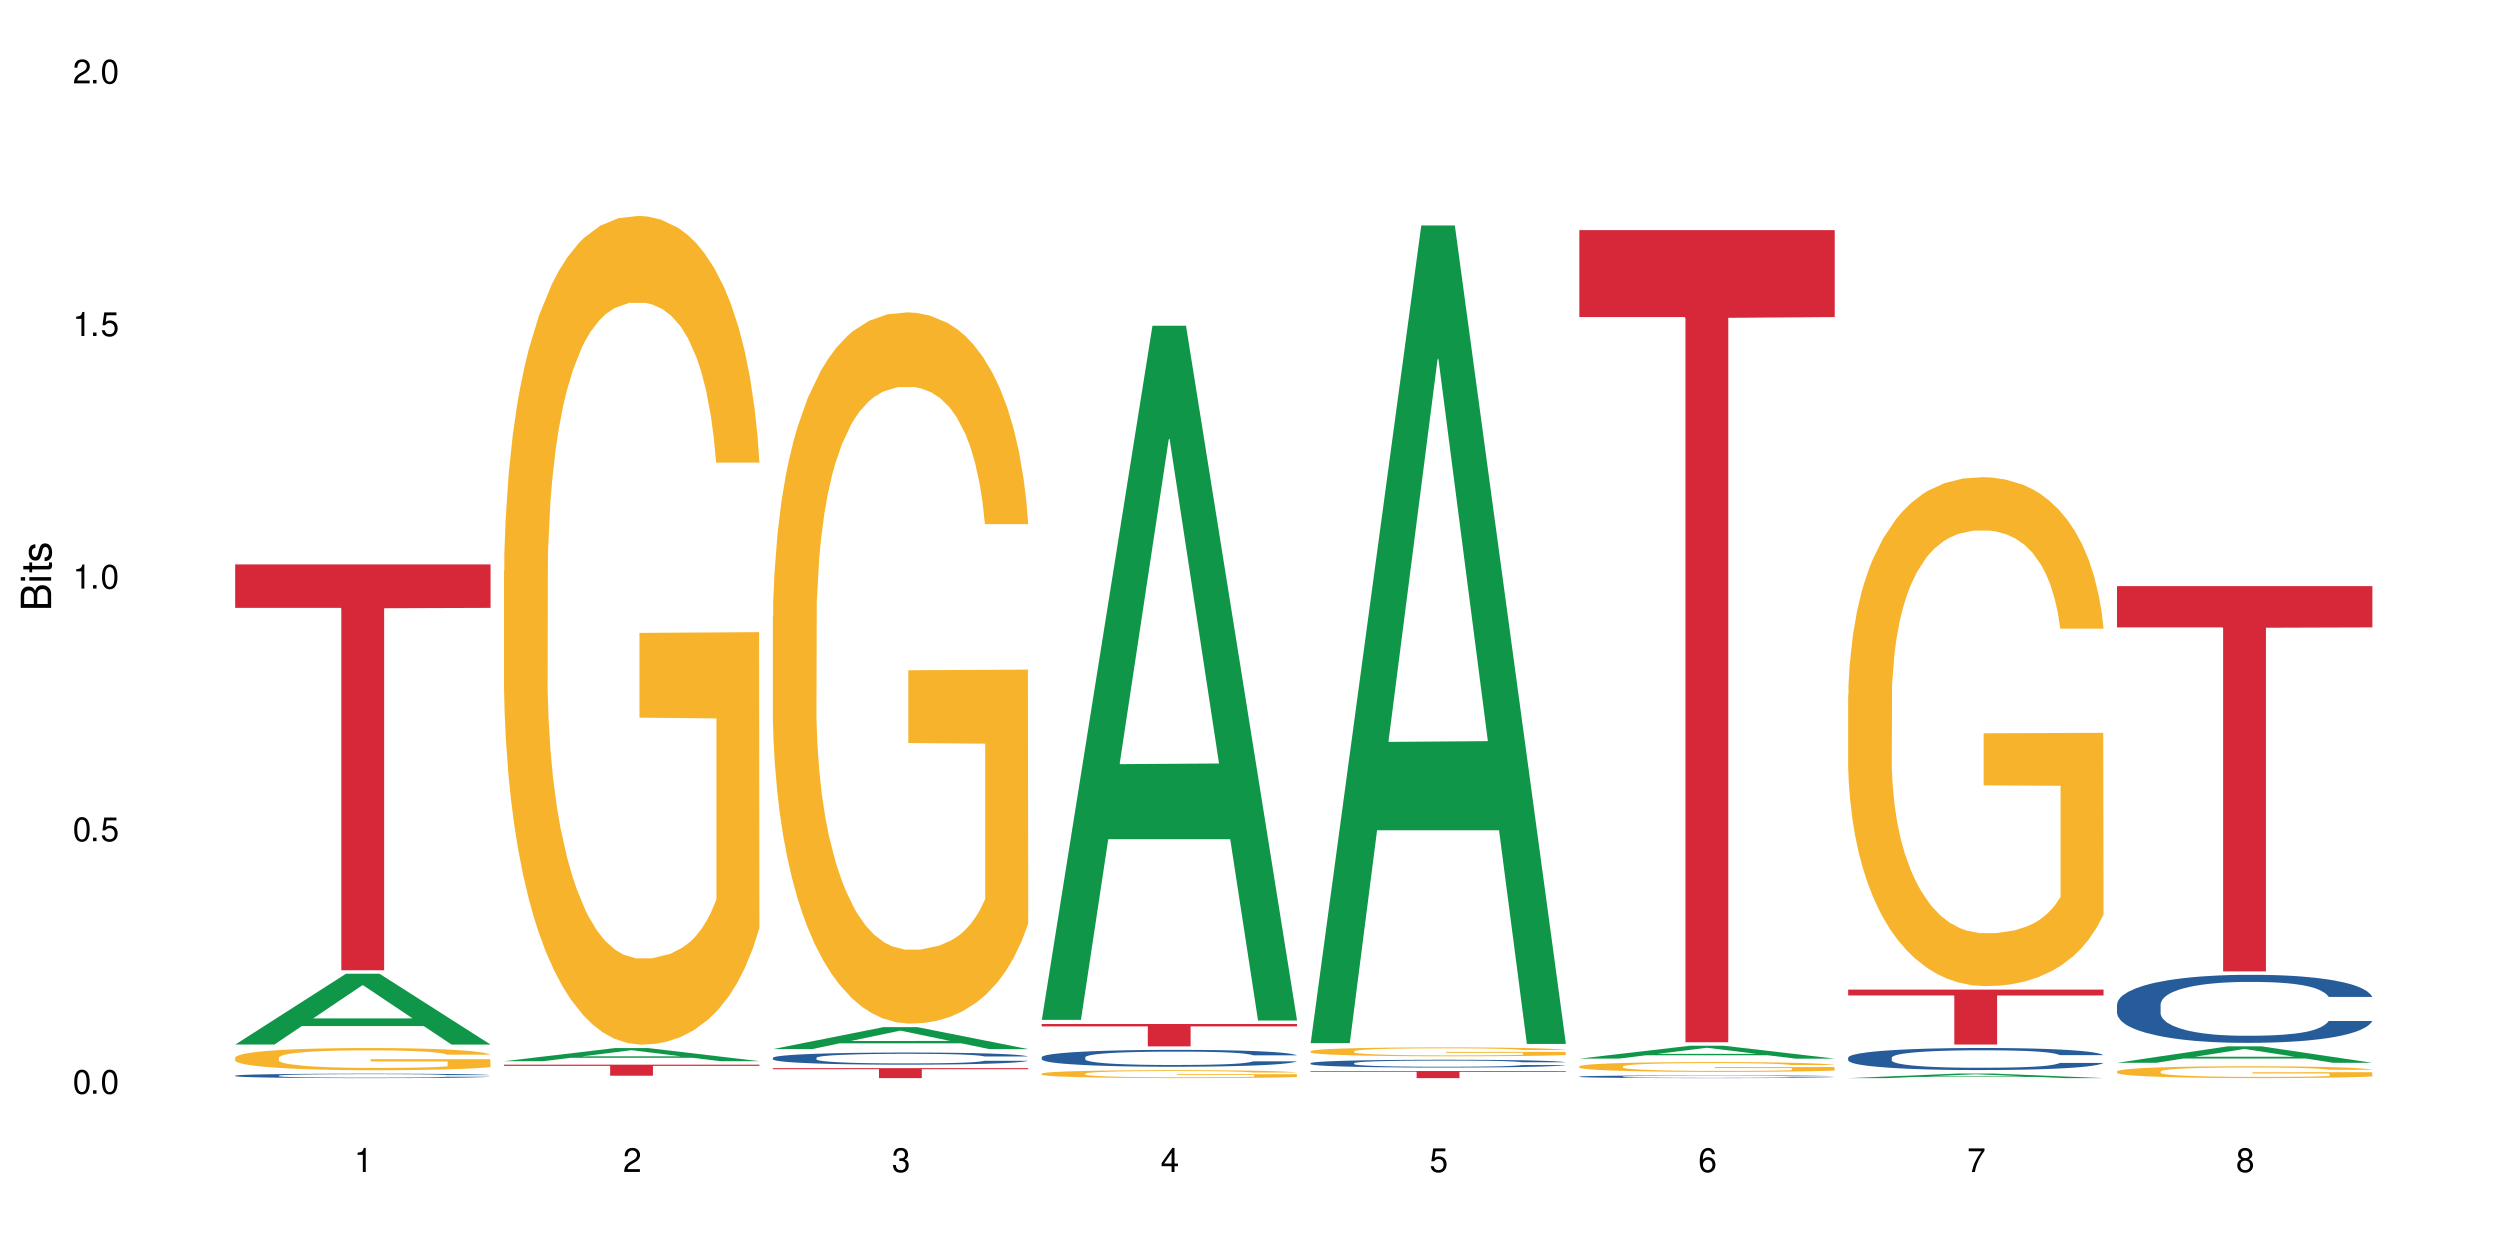 <?xml version="1.0" encoding="UTF-8"?>
<svg xmlns="http://www.w3.org/2000/svg" xmlns:xlink="http://www.w3.org/1999/xlink" width="720" height="360" viewBox="0 0 720 360">
<defs>
<g>
<g id="glyph-0-0">
</g>
<g id="glyph-0-1">
<path d="M 2.641 -6.938 C 2 -6.938 1.422 -6.656 1.078 -6.172 C 0.641 -5.562 0.406 -4.641 0.406 -3.359 C 0.406 -1.016 1.188 0.219 2.641 0.219 C 4.078 0.219 4.859 -1.016 4.859 -3.297 C 4.859 -4.641 4.656 -5.547 4.203 -6.172 C 3.844 -6.656 3.281 -6.938 2.641 -6.938 Z M 2.641 -6.188 C 3.547 -6.188 4 -5.25 4 -3.375 C 4 -1.406 3.562 -0.484 2.625 -0.484 C 1.734 -0.484 1.281 -1.438 1.281 -3.344 C 1.281 -5.25 1.734 -6.188 2.641 -6.188 Z M 2.641 -6.188 "/>
</g>
<g id="glyph-0-2">
<path d="M 1.828 -1 L 0.828 -1 L 0.828 0 L 1.828 0 Z M 1.828 -1 "/>
</g>
<g id="glyph-0-3">
<path d="M 4.562 -6.797 L 1.062 -6.797 L 0.547 -3.094 L 1.328 -3.094 C 1.719 -3.562 2.047 -3.734 2.578 -3.734 C 3.484 -3.734 4.062 -3.109 4.062 -2.094 C 4.062 -1.125 3.484 -0.531 2.578 -0.531 C 1.828 -0.531 1.375 -0.906 1.188 -1.672 L 0.328 -1.672 C 0.453 -1.109 0.547 -0.844 0.75 -0.594 C 1.125 -0.078 1.828 0.219 2.594 0.219 C 3.969 0.219 4.922 -0.781 4.922 -2.219 C 4.922 -3.562 4.031 -4.484 2.719 -4.484 C 2.25 -4.484 1.859 -4.359 1.469 -4.062 L 1.734 -5.969 L 4.562 -5.969 Z M 4.562 -6.797 "/>
</g>
<g id="glyph-0-4">
<path d="M 2.484 -4.938 L 2.484 0 L 3.328 0 L 3.328 -6.938 L 2.766 -6.938 C 2.469 -5.875 2.281 -5.734 0.984 -5.562 L 0.984 -4.938 Z M 2.484 -4.938 "/>
</g>
<g id="glyph-0-5">
<path d="M 4.859 -0.828 L 1.281 -0.828 C 1.359 -1.406 1.672 -1.781 2.5 -2.281 L 3.469 -2.828 C 4.406 -3.344 4.906 -4.062 4.906 -4.906 C 4.906 -5.484 4.672 -6.031 4.266 -6.406 C 3.859 -6.766 3.375 -6.938 2.719 -6.938 C 1.859 -6.938 1.219 -6.625 0.844 -6.031 C 0.609 -5.672 0.5 -5.234 0.484 -4.531 L 1.328 -4.531 C 1.359 -5.016 1.406 -5.281 1.531 -5.516 C 1.75 -5.938 2.188 -6.203 2.703 -6.203 C 3.469 -6.203 4.031 -5.641 4.031 -4.891 C 4.031 -4.344 3.719 -3.859 3.125 -3.516 L 2.234 -3 C 0.812 -2.172 0.406 -1.531 0.328 -0.016 L 4.859 -0.016 Z M 4.859 -0.828 "/>
</g>
<g id="glyph-0-6">
<path d="M 2.125 -3.188 L 2.578 -3.188 C 3.5 -3.188 3.984 -2.766 3.984 -1.922 C 3.984 -1.062 3.469 -0.531 2.594 -0.531 C 1.656 -0.531 1.203 -1 1.156 -2.016 L 0.312 -2.016 C 0.344 -1.453 0.438 -1.094 0.609 -0.781 C 0.953 -0.109 1.625 0.219 2.547 0.219 C 3.953 0.219 4.859 -0.625 4.859 -1.938 C 4.859 -2.828 4.516 -3.297 3.703 -3.594 C 4.344 -3.844 4.656 -4.328 4.656 -5.031 C 4.656 -6.219 3.875 -6.938 2.578 -6.938 C 1.203 -6.938 0.484 -6.172 0.453 -4.703 L 1.297 -4.703 C 1.312 -5.125 1.344 -5.359 1.453 -5.578 C 1.641 -5.969 2.062 -6.203 2.594 -6.203 C 3.344 -6.203 3.797 -5.75 3.797 -5 C 3.797 -4.516 3.609 -4.219 3.25 -4.047 C 3.016 -3.953 2.703 -3.922 2.125 -3.906 Z M 2.125 -3.188 "/>
</g>
<g id="glyph-0-7">
<path d="M 3.141 -1.672 L 3.141 0 L 3.984 0 L 3.984 -1.672 L 4.984 -1.672 L 4.984 -2.438 L 3.984 -2.438 L 3.984 -6.938 L 3.359 -6.938 L 0.266 -2.578 L 0.266 -1.672 Z M 3.141 -2.438 L 1 -2.438 L 3.141 -5.5 Z M 3.141 -2.438 "/>
</g>
<g id="glyph-0-8">
<path d="M 4.781 -5.125 C 4.609 -6.266 3.891 -6.938 2.844 -6.938 C 2.094 -6.938 1.422 -6.578 1.031 -5.953 C 0.594 -5.266 0.406 -4.422 0.406 -3.172 C 0.406 -2 0.578 -1.25 0.984 -0.641 C 1.359 -0.078 1.953 0.219 2.703 0.219 C 3.984 0.219 4.922 -0.75 4.922 -2.094 C 4.922 -3.375 4.062 -4.281 2.844 -4.281 C 2.172 -4.281 1.641 -4.031 1.281 -3.516 C 1.281 -5.234 1.828 -6.188 2.797 -6.188 C 3.391 -6.188 3.797 -5.797 3.938 -5.125 Z M 2.734 -3.531 C 3.547 -3.531 4.062 -2.953 4.062 -2.031 C 4.062 -1.156 3.484 -0.531 2.703 -0.531 C 1.922 -0.531 1.328 -1.188 1.328 -2.078 C 1.328 -2.938 1.906 -3.531 2.734 -3.531 Z M 2.734 -3.531 "/>
</g>
<g id="glyph-0-9">
<path d="M 4.984 -6.797 L 0.438 -6.797 L 0.438 -5.969 L 4.109 -5.969 C 2.5 -3.656 1.828 -2.234 1.328 0 L 2.219 0 C 2.594 -2.172 3.453 -4.047 4.984 -6.094 Z M 4.984 -6.797 "/>
</g>
<g id="glyph-0-10">
<path d="M 3.75 -3.656 C 4.469 -4.094 4.688 -4.438 4.688 -5.078 C 4.688 -6.172 3.844 -6.938 2.641 -6.938 C 1.438 -6.938 0.594 -6.172 0.594 -5.094 C 0.594 -4.438 0.812 -4.094 1.516 -3.656 C 0.734 -3.266 0.359 -2.703 0.359 -1.922 C 0.359 -0.656 1.281 0.219 2.641 0.219 C 3.984 0.219 4.922 -0.656 4.922 -1.922 C 4.922 -2.703 4.531 -3.266 3.75 -3.656 Z M 2.641 -6.188 C 3.359 -6.188 3.812 -5.75 3.812 -5.062 C 3.812 -4.406 3.344 -3.984 2.641 -3.984 C 1.922 -3.984 1.453 -4.406 1.453 -5.078 C 1.453 -5.75 1.922 -6.188 2.641 -6.188 Z M 2.641 -3.266 C 3.484 -3.266 4.062 -2.719 4.062 -1.906 C 4.062 -1.078 3.484 -0.531 2.625 -0.531 C 1.797 -0.531 1.219 -1.094 1.219 -1.906 C 1.219 -2.719 1.781 -3.266 2.641 -3.266 Z M 2.641 -3.266 "/>
</g>
<g id="glyph-1-0">
</g>
<g id="glyph-1-1">
<path d="M 0 -0.953 L 0 -4.891 C 0 -5.719 -0.234 -6.344 -0.734 -6.797 C -1.188 -7.234 -1.812 -7.469 -2.5 -7.469 C -3.547 -7.469 -4.188 -7 -4.625 -5.875 C -4.984 -6.688 -5.625 -7.094 -6.531 -7.094 C -7.172 -7.094 -7.734 -6.859 -8.141 -6.391 C -8.562 -5.922 -8.75 -5.344 -8.75 -4.5 L -8.75 -0.953 Z M -4.984 -2.062 L -7.766 -2.062 L -7.766 -4.219 C -7.766 -4.844 -7.688 -5.203 -7.453 -5.5 C -7.219 -5.812 -6.859 -5.969 -6.375 -5.969 C -5.891 -5.969 -5.531 -5.812 -5.297 -5.5 C -5.062 -5.203 -4.984 -4.844 -4.984 -4.219 Z M -0.984 -2.062 L -4 -2.062 L -4 -4.781 C -4 -5.766 -3.438 -6.359 -2.484 -6.359 C -1.547 -6.359 -0.984 -5.766 -0.984 -4.781 Z M -0.984 -2.062 "/>
</g>
<g id="glyph-1-2">
<path d="M -6.281 -1.797 L -6.281 -0.797 L 0 -0.797 L 0 -1.797 Z M -8.75 -1.797 L -8.75 -0.797 L -7.484 -0.797 L -7.484 -1.797 Z M -8.75 -1.797 "/>
</g>
<g id="glyph-1-3">
<path d="M -6.281 -3.047 L -6.281 -2.016 L -8.016 -2.016 L -8.016 -1.016 L -6.281 -1.016 L -6.281 -0.172 L -5.469 -0.172 L -5.469 -1.016 L -0.719 -1.016 C -0.078 -1.016 0.281 -1.453 0.281 -2.234 C 0.281 -2.5 0.25 -2.719 0.188 -3.047 L -0.641 -3.047 C -0.609 -2.906 -0.594 -2.766 -0.594 -2.562 C -0.594 -2.141 -0.719 -2.016 -1.156 -2.016 L -5.469 -2.016 L -5.469 -3.047 Z M -6.281 -3.047 "/>
</g>
<g id="glyph-1-4">
<path d="M -4.531 -5.25 C -5.766 -5.25 -6.469 -4.422 -6.469 -2.969 C -6.469 -1.516 -5.719 -0.562 -4.547 -0.562 C -3.562 -0.562 -3.094 -1.062 -2.734 -2.562 L -2.516 -3.484 C -2.344 -4.188 -2.094 -4.469 -1.641 -4.469 C -1.047 -4.469 -0.641 -3.875 -0.641 -3 C -0.641 -2.453 -0.797 -2 -1.062 -1.75 C -1.25 -1.594 -1.422 -1.531 -1.875 -1.469 L -1.875 -0.406 C -0.422 -0.453 0.281 -1.266 0.281 -2.922 C 0.281 -4.5 -0.5 -5.516 -1.719 -5.516 C -2.656 -5.516 -3.172 -4.984 -3.469 -3.734 L -3.703 -2.766 C -3.891 -1.953 -4.156 -1.609 -4.594 -1.609 C -5.188 -1.609 -5.547 -2.125 -5.547 -2.938 C -5.547 -3.75 -5.203 -4.172 -4.531 -4.203 Z M -4.531 -5.25 "/>
</g>
</g>
</defs>
<rect x="-72" y="-36" width="864" height="432" fill="rgb(100%, 100%, 100%)" fill-opacity="1"/>
<path fill-rule="nonzero" fill="rgb(6.275%, 58.824%, 28.235%)" fill-opacity="1" d="M 67.73 300.82 L 67.809 300.801 L 99.637 280.438 L 109.301 280.438 L 141.281 300.84 L 130.047 300.84 L 122.031 295.512 L 86.906 295.512 L 79.047 300.82 L 67.73 300.82 L 90.285 293.309 L 118.809 293.289 L 104.586 283.77 L 104.43 283.75 L 104.27 283.809 L 90.207 293.289 L 90.285 293.309 Z M 67.73 300.82 "/>
<path fill-rule="nonzero" fill="rgb(14.51%, 36.078%, 60%)" fill-opacity="1" d="M 67.73 309.777 L 67.82 309.777 L 67.82 309.75 L 68.09 309.707 L 68.719 309.648 L 69.344 309.613 L 70.961 309.543 L 73.203 309.477 L 75.535 309.426 L 77.238 309.395 L 78.766 309.371 L 82.262 309.328 L 84.504 309.305 L 86.926 309.285 L 89.887 309.266 L 92.039 309.254 L 96.883 309.234 L 100.469 309.227 L 103.25 309.223 L 109.262 309.223 L 112.848 309.23 L 115.449 309.234 L 118.32 309.246 L 120.742 309.254 L 124.957 309.281 L 128.727 309.312 L 130.43 309.332 L 133.121 309.367 L 135.184 309.402 L 136.617 309.434 L 138.234 309.477 L 139.668 309.527 L 140.746 309.59 L 141.281 309.637 L 128.727 309.637 L 128.098 309.59 L 127.379 309.555 L 126.035 309.508 L 124.688 309.473 L 122.805 309.441 L 121.102 309.418 L 118.77 309.395 L 116.707 309.383 L 114.555 309.371 L 112.488 309.363 L 108.543 309.355 L 103.969 309.355 L 102.266 309.359 L 98.766 309.367 L 96.883 309.379 L 94.191 309.395 L 92.309 309.41 L 90.066 309.434 L 88.539 309.453 L 86.656 309.48 L 85.312 309.508 L 83.785 309.547 L 82.891 309.578 L 82.082 309.609 L 81.363 309.648 L 80.828 309.688 L 80.469 309.73 L 80.289 309.773 L 80.289 309.953 L 80.469 309.996 L 80.918 310.043 L 82.082 310.117 L 83.785 310.176 L 85.762 310.227 L 87.645 310.262 L 88.719 310.277 L 90.156 310.297 L 92.398 310.32 L 95.629 310.344 L 97.512 310.352 L 100.383 310.363 L 103.34 310.367 L 107.289 310.367 L 110.785 310.363 L 113.117 310.355 L 115.539 310.348 L 118.859 310.328 L 120.922 310.309 L 122.715 310.285 L 124.062 310.266 L 124.957 310.246 L 126.305 310.207 L 127.379 310.168 L 128.188 310.129 L 128.727 310.09 L 141.281 310.09 L 140.746 310.137 L 139.938 310.18 L 139.129 310.215 L 137.875 310.254 L 136.441 310.293 L 134.375 310.332 L 132.672 310.359 L 130.43 310.387 L 128.367 310.41 L 126.125 310.43 L 122.805 310.453 L 120.652 310.465 L 118.32 310.477 L 115.539 310.484 L 112.043 310.492 L 108.273 310.496 L 104.777 310.5 L 101.008 310.496 L 98.227 310.492 L 94.551 310.48 L 89.977 310.461 L 86.656 310.438 L 84.055 310.418 L 81.812 310.395 L 79.301 310.363 L 76.074 310.309 L 74.098 310.27 L 72.754 310.238 L 71.23 310.191 L 70.152 310.152 L 68.898 310.086 L 68 310.004 L 67.73 309.941 Z M 67.73 309.777 "/>
<path fill-rule="nonzero" fill="rgb(96.863%, 70.196%, 16.863%)" fill-opacity="1" d="M 67.73 304.574 L 67.82 304.566 L 67.82 304.449 L 68.18 304.188 L 69.078 303.824 L 70.242 303.527 L 71.5 303.293 L 72.305 303.172 L 73.652 302.996 L 74.816 302.867 L 77.777 302.605 L 81.543 302.359 L 83.609 302.254 L 85.941 302.156 L 89.258 302.047 L 90.785 302.004 L 95.449 301.91 L 100.738 301.852 L 106.57 301.836 L 109.262 301.84 L 112.938 301.863 L 117.961 301.93 L 120.832 301.988 L 123.074 302.047 L 125.406 302.121 L 128.277 302.238 L 130.969 302.379 L 133.121 302.52 L 135.273 302.691 L 137.066 302.879 L 138.594 303.086 L 139.938 303.328 L 140.746 303.535 L 141.281 303.738 L 128.816 303.738 L 128.098 303.535 L 127.289 303.375 L 125.945 303.184 L 124.598 303.043 L 123.254 302.934 L 120.742 302.781 L 118.59 302.688 L 115.898 302.605 L 113.297 302.555 L 110.336 302.52 L 108.543 302.508 L 103.789 302.508 L 99.484 302.547 L 96.973 302.594 L 95.18 302.641 L 92.668 302.727 L 91.141 302.797 L 90.246 302.844 L 87.555 303.027 L 85.762 303.191 L 84.773 303.301 L 83.52 303.477 L 82.621 303.633 L 81.633 303.867 L 81.098 304.043 L 80.379 304.438 L 80.289 305.488 L 80.559 305.711 L 81.098 305.949 L 81.812 306.16 L 82.891 306.383 L 83.965 306.551 L 85.852 306.781 L 87.465 306.93 L 88.719 307.031 L 91.141 307.188 L 92.129 307.242 L 94.461 307.348 L 96.883 307.426 L 99.844 307.496 L 102.086 307.531 L 105.672 307.562 L 110.246 307.562 L 115.629 307.527 L 119.039 307.48 L 121.371 307.434 L 122.895 307.391 L 124.777 307.328 L 126.125 307.27 L 127.379 307.207 L 128.906 307.105 L 128.906 305.711 L 106.75 305.707 L 106.75 305.051 L 141.195 305.047 L 141.281 307.328 L 139.398 307.484 L 137.066 307.637 L 134.824 307.754 L 132.492 307.855 L 129.176 307.965 L 126.484 308.035 L 122.355 308.117 L 118.59 308.168 L 114.645 308.203 L 111.145 308.223 L 107.02 308.227 L 103.34 308.215 L 99.395 308.18 L 96.254 308.133 L 93.383 308.074 L 90.516 308 L 86.926 307.879 L 84.594 307.777 L 82.172 307.656 L 79.75 307.508 L 77.598 307.352 L 76.164 307.23 L 74.727 307.09 L 73.203 306.914 L 71.766 306.715 L 70.691 306.535 L 69.703 306.332 L 68.988 306.137 L 68.27 305.875 L 67.91 305.664 L 67.73 305.484 Z M 67.73 304.574 "/>
<path fill-rule="nonzero" fill="rgb(83.922%, 15.686%, 22.353%)" fill-opacity="1" d="M 67.73 162.555 L 141.281 162.555 L 141.281 175.066 L 110.629 175.176 L 110.629 279.438 L 98.297 279.438 L 98.297 175.285 L 98.117 175.066 L 67.73 175.066 Z M 67.73 162.555 "/>
<path fill-rule="nonzero" fill="rgb(6.275%, 58.824%, 28.235%)" fill-opacity="1" d="M 145.156 305.621 L 145.234 305.621 L 177.059 301.852 L 186.723 301.852 L 218.707 305.625 L 207.469 305.625 L 199.453 304.641 L 164.328 304.641 L 156.469 305.621 L 145.156 305.621 L 167.707 304.234 L 196.23 304.23 L 182.008 302.469 L 181.852 302.465 L 181.695 302.477 L 167.629 304.23 L 167.707 304.234 Z M 145.156 305.621 "/>
<path fill-rule="nonzero" fill="rgb(96.863%, 70.196%, 16.863%)" fill-opacity="1" d="M 145.156 164.398 L 145.242 164.184 L 145.242 159.824 L 145.602 150.012 L 146.5 136.5 L 147.664 125.383 L 148.922 116.66 L 149.73 112.086 L 151.074 105.547 L 152.242 100.75 L 155.199 90.941 L 158.969 81.785 L 161.031 77.863 L 163.363 74.156 L 166.684 70.016 L 168.207 68.488 L 172.871 65 L 178.164 62.82 L 183.992 62.168 L 186.684 62.387 L 190.363 63.258 L 195.387 65.656 L 198.254 67.836 L 200.496 70.016 L 202.828 72.848 L 205.699 77.207 L 208.391 82.438 L 210.543 87.672 L 212.695 94.211 L 214.492 101.184 L 216.016 108.816 L 217.359 117.969 L 218.168 125.598 L 218.707 133.23 L 206.238 133.23 L 205.52 125.598 L 204.715 119.715 L 203.367 112.52 L 202.023 107.289 L 200.676 103.148 L 198.164 97.48 L 196.012 93.992 L 193.32 90.941 L 190.723 88.977 L 187.762 87.672 L 185.969 87.234 L 181.211 87.234 L 176.906 88.762 L 174.395 90.504 L 172.602 92.25 L 170.09 95.52 L 168.566 98.133 L 167.668 99.879 L 164.977 106.637 L 163.184 112.738 L 162.195 116.879 L 160.941 123.418 L 160.043 129.305 L 159.059 138.023 L 158.52 144.562 L 157.801 159.387 L 157.711 198.621 L 157.98 206.906 L 158.52 215.844 L 159.238 223.691 L 160.312 231.973 L 161.391 238.297 L 163.273 246.797 L 164.887 252.465 L 166.145 256.172 L 168.566 262.055 L 169.551 264.016 L 171.883 267.941 L 174.305 270.992 L 177.266 273.609 L 179.508 274.918 L 183.098 276.008 L 187.672 276.008 L 193.055 274.699 L 196.461 272.953 L 198.793 271.211 L 200.32 269.684 L 202.203 267.285 L 203.547 265.105 L 204.805 262.711 L 206.328 259.004 L 206.328 206.906 L 184.172 206.688 L 184.172 182.273 L 218.617 182.055 L 218.707 267.285 L 216.824 273.172 L 214.492 278.84 L 212.25 283.199 L 209.918 286.906 L 206.598 291.047 L 203.906 293.664 L 199.781 296.715 L 196.012 298.676 L 192.066 299.984 L 188.566 300.637 L 184.441 300.855 L 180.766 300.422 L 176.816 299.113 L 173.68 297.367 L 170.809 295.188 L 167.938 292.355 L 164.352 287.777 L 162.016 284.07 L 159.594 279.492 L 157.172 274.043 L 155.02 268.16 L 153.586 263.582 L 152.152 258.352 L 150.625 251.809 L 149.191 244.398 L 148.113 237.641 L 147.129 230.012 L 146.41 222.82 L 145.691 213.008 L 145.332 205.164 L 145.156 198.406 Z M 145.156 164.398 "/>
<path fill-rule="nonzero" fill="rgb(83.922%, 15.686%, 22.353%)" fill-opacity="1" d="M 145.156 306.625 L 218.707 306.625 L 218.707 306.965 L 188.051 306.969 L 188.051 309.82 L 175.719 309.82 L 175.719 306.973 L 175.539 306.965 L 145.156 306.965 Z M 145.156 306.625 "/>
<path fill-rule="nonzero" fill="rgb(6.275%, 58.824%, 28.235%)" fill-opacity="1" d="M 222.578 302.137 L 222.656 302.129 L 254.48 295.805 L 264.148 295.805 L 296.129 302.141 L 284.895 302.141 L 276.879 300.488 L 241.75 300.488 L 233.895 302.137 L 222.578 302.137 L 245.129 299.801 L 273.656 299.797 L 259.434 296.84 L 259.273 296.832 L 259.117 296.852 L 245.051 299.797 L 245.129 299.801 Z M 222.578 302.137 "/>
<path fill-rule="nonzero" fill="rgb(14.51%, 36.078%, 60%)" fill-opacity="1" d="M 222.578 304.656 L 222.668 304.652 L 222.668 304.574 L 222.938 304.453 L 223.562 304.301 L 224.191 304.195 L 225.809 304.008 L 228.051 303.828 L 230.383 303.688 L 232.086 303.602 L 233.609 303.539 L 237.109 303.422 L 239.352 303.359 L 241.773 303.309 L 244.734 303.254 L 246.887 303.223 L 251.73 303.172 L 255.316 303.148 L 258.098 303.137 L 264.109 303.137 L 267.695 303.152 L 270.297 303.168 L 273.168 303.191 L 275.59 303.223 L 279.805 303.289 L 283.57 303.379 L 285.277 303.43 L 287.969 303.531 L 290.031 303.625 L 291.465 303.707 L 293.082 303.828 L 294.516 303.969 L 295.59 304.133 L 296.129 304.27 L 283.57 304.27 L 282.945 304.141 L 282.227 304.043 L 280.883 303.914 L 279.535 303.82 L 277.652 303.727 L 275.949 303.668 L 273.617 303.605 L 271.551 303.566 L 269.398 303.539 L 267.336 303.52 L 263.391 303.5 L 258.816 303.5 L 257.109 303.508 L 253.613 303.531 L 251.73 303.555 L 249.039 303.602 L 247.156 303.641 L 244.914 303.707 L 243.387 303.758 L 241.504 303.844 L 240.16 303.914 L 238.633 304.02 L 237.738 304.102 L 236.93 304.188 L 236.211 304.293 L 235.672 304.406 L 235.316 304.523 L 235.137 304.637 L 235.137 305.133 L 235.316 305.246 L 235.762 305.383 L 236.93 305.574 L 238.633 305.746 L 240.605 305.879 L 242.492 305.973 L 243.566 306.02 L 245.004 306.07 L 247.246 306.133 L 250.473 306.195 L 252.355 306.223 L 255.227 306.246 L 258.188 306.262 L 262.133 306.262 L 265.633 306.246 L 267.965 306.23 L 270.387 306.207 L 273.707 306.152 L 275.77 306.102 L 277.562 306.039 L 278.906 305.98 L 279.805 305.93 L 281.148 305.832 L 282.227 305.723 L 283.035 305.609 L 283.57 305.504 L 296.129 305.504 L 295.59 305.629 L 294.785 305.754 L 293.977 305.848 L 292.723 305.957 L 291.285 306.055 L 289.223 306.168 L 287.52 306.242 L 285.277 306.32 L 283.215 306.383 L 280.973 306.434 L 277.652 306.5 L 275.5 306.531 L 273.168 306.559 L 270.387 306.586 L 266.887 306.609 L 263.121 306.621 L 259.621 306.625 L 255.855 306.617 L 253.074 306.605 L 249.398 306.574 L 244.824 306.52 L 241.504 306.457 L 238.902 306.398 L 236.66 306.332 L 234.148 306.246 L 230.918 306.105 L 228.945 306 L 227.602 305.91 L 226.074 305.785 L 225 305.676 L 223.742 305.496 L 222.848 305.27 L 222.578 305.094 Z M 222.578 304.656 "/>
<path fill-rule="nonzero" fill="rgb(96.863%, 70.196%, 16.863%)" fill-opacity="1" d="M 222.578 177.695 L 222.668 177.508 L 222.668 173.766 L 223.027 165.348 L 223.922 153.75 L 225.09 144.207 L 226.344 136.723 L 227.152 132.797 L 228.496 127.184 L 229.664 123.066 L 232.625 114.648 L 236.391 106.793 L 238.453 103.426 L 240.785 100.242 L 244.105 96.688 L 245.629 95.379 L 250.293 92.387 L 255.586 90.516 L 261.418 89.953 L 264.109 90.141 L 267.785 90.891 L 272.809 92.949 L 275.68 94.82 L 277.922 96.688 L 280.254 99.121 L 283.125 102.863 L 285.816 107.352 L 287.969 111.844 L 290.121 117.457 L 291.914 123.441 L 293.438 129.988 L 294.785 137.848 L 295.59 144.395 L 296.129 150.941 L 283.66 150.941 L 282.945 144.395 L 282.137 139.344 L 280.793 133.168 L 279.445 128.68 L 278.102 125.125 L 275.59 120.262 L 273.438 117.27 L 270.746 114.648 L 268.145 112.965 L 265.184 111.844 L 263.391 111.469 L 258.637 111.469 L 254.332 112.777 L 251.82 114.273 L 250.023 115.77 L 247.512 118.578 L 245.988 120.824 L 245.094 122.32 L 242.402 128.117 L 240.605 133.355 L 239.621 136.91 L 238.363 142.523 L 237.469 147.574 L 236.48 155.059 L 235.941 160.672 L 235.227 173.391 L 235.137 207.066 L 235.406 214.176 L 235.941 221.844 L 236.66 228.582 L 237.738 235.691 L 238.812 241.113 L 240.695 248.41 L 242.312 253.273 L 243.566 256.457 L 245.988 261.508 L 246.977 263.191 L 249.309 266.559 L 251.73 269.176 L 254.691 271.422 L 256.934 272.543 L 260.52 273.48 L 265.094 273.48 L 270.477 272.355 L 273.887 270.859 L 276.219 269.363 L 277.742 268.055 L 279.625 265.996 L 280.973 264.125 L 282.227 262.066 L 283.75 258.887 L 283.75 214.176 L 261.598 213.988 L 261.598 193.035 L 296.039 192.848 L 296.129 265.996 L 294.246 271.047 L 291.914 275.91 L 289.672 279.652 L 287.34 282.832 L 284.02 286.387 L 281.328 288.633 L 277.203 291.254 L 273.438 292.938 L 269.488 294.059 L 265.992 294.621 L 261.867 294.809 L 258.188 294.434 L 254.242 293.309 L 251.102 291.812 L 248.23 289.941 L 245.359 287.512 L 241.773 283.582 L 239.441 280.402 L 237.02 276.473 L 234.598 271.797 L 232.445 266.746 L 231.008 262.816 L 229.574 258.328 L 228.051 252.715 L 226.613 246.352 L 225.539 240.555 L 224.551 234.004 L 223.832 227.832 L 223.117 219.414 L 222.758 212.68 L 222.578 206.879 Z M 222.578 177.695 "/>
<path fill-rule="nonzero" fill="rgb(83.922%, 15.686%, 22.353%)" fill-opacity="1" d="M 222.578 307.621 L 296.129 307.621 L 296.129 307.93 L 265.477 307.93 L 265.477 310.5 L 253.141 310.5 L 253.141 307.934 L 252.965 307.93 L 222.578 307.93 Z M 222.578 307.621 "/>
<path fill-rule="nonzero" fill="rgb(6.275%, 58.824%, 28.235%)" fill-opacity="1" d="M 300 293.727 L 300.078 293.539 L 331.906 93.812 L 341.57 93.812 L 373.555 293.914 L 362.316 293.914 L 354.301 241.68 L 319.176 241.68 L 311.316 293.727 L 300 293.727 L 322.555 220.074 L 351.078 219.887 L 336.855 126.504 L 336.699 126.316 L 336.543 126.879 L 322.477 219.887 L 322.555 220.074 Z M 300 293.727 "/>
<path fill-rule="nonzero" fill="rgb(14.51%, 36.078%, 60%)" fill-opacity="1" d="M 300 304.477 L 300.09 304.473 L 300.09 304.367 L 300.359 304.195 L 300.988 303.984 L 301.617 303.836 L 303.23 303.574 L 305.473 303.324 L 307.805 303.129 L 309.508 303.012 L 311.035 302.922 L 314.531 302.758 L 316.773 302.676 L 319.195 302.598 L 322.156 302.523 L 324.309 302.48 L 329.152 302.406 L 332.742 302.375 L 335.52 302.363 L 341.531 302.363 L 345.117 302.383 L 347.719 302.402 L 350.59 302.438 L 353.012 302.48 L 357.227 302.578 L 360.996 302.699 L 362.699 302.773 L 365.391 302.91 L 367.453 303.043 L 368.891 303.16 L 370.504 303.324 L 371.938 303.523 L 373.016 303.75 L 373.555 303.941 L 360.996 303.941 L 360.367 303.762 L 359.648 303.625 L 358.305 303.441 L 356.961 303.312 L 355.074 303.184 L 353.371 303.102 L 351.039 303.016 L 348.977 302.965 L 346.824 302.922 L 344.762 302.895 L 340.812 302.871 L 336.238 302.871 L 334.535 302.879 L 331.035 302.914 L 329.152 302.945 L 326.461 303.008 L 324.578 303.066 L 322.336 303.152 L 320.812 303.23 L 318.926 303.344 L 317.582 303.445 L 316.059 303.594 L 315.16 303.703 L 314.352 303.828 L 313.637 303.977 L 313.098 304.129 L 312.738 304.293 L 312.559 304.453 L 312.559 305.145 L 312.738 305.301 L 313.188 305.488 L 314.352 305.762 L 316.059 305.996 L 318.031 306.184 L 319.914 306.316 L 320.992 306.379 L 322.426 306.449 L 324.668 306.535 L 327.898 306.625 L 329.781 306.66 L 332.652 306.695 L 335.609 306.715 L 339.559 306.715 L 343.055 306.695 L 345.387 306.676 L 347.809 306.641 L 351.129 306.562 L 353.191 306.492 L 354.984 306.406 L 356.332 306.324 L 357.227 306.254 L 358.574 306.113 L 359.648 305.965 L 360.457 305.809 L 360.996 305.656 L 373.555 305.656 L 373.016 305.836 L 372.207 306.008 L 371.402 306.137 L 370.145 306.293 L 368.711 306.43 L 366.645 306.586 L 364.941 306.688 L 362.699 306.797 L 360.637 306.883 L 358.395 306.957 L 355.074 307.047 L 352.922 307.094 L 350.59 307.133 L 347.809 307.168 L 344.312 307.199 L 340.543 307.215 L 337.047 307.219 L 333.277 307.211 L 330.5 307.195 L 326.82 307.152 L 322.246 307.074 L 318.926 306.988 L 316.324 306.906 L 314.082 306.816 L 311.57 306.695 L 308.344 306.5 L 306.371 306.352 L 305.023 306.227 L 303.5 306.055 L 302.422 305.898 L 301.168 305.648 L 300.27 305.332 L 300 305.09 Z M 300 304.477 "/>
<path fill-rule="nonzero" fill="rgb(96.863%, 70.196%, 16.863%)" fill-opacity="1" d="M 300 309.195 L 300.09 309.191 L 300.09 309.152 L 300.449 309.059 L 301.348 308.93 L 302.512 308.82 L 303.77 308.738 L 304.574 308.695 L 305.922 308.633 L 307.086 308.586 L 310.047 308.492 L 313.816 308.406 L 315.879 308.367 L 318.211 308.332 L 321.527 308.293 L 323.055 308.277 L 327.719 308.246 L 333.012 308.223 L 338.84 308.219 L 341.531 308.219 L 345.207 308.227 L 350.23 308.25 L 353.102 308.273 L 355.344 308.293 L 357.676 308.32 L 360.547 308.363 L 363.238 308.41 L 365.391 308.461 L 367.543 308.523 L 369.336 308.59 L 370.863 308.664 L 372.207 308.75 L 373.016 308.824 L 373.555 308.898 L 361.086 308.898 L 360.367 308.824 L 359.559 308.77 L 358.215 308.699 L 356.871 308.648 L 355.523 308.609 L 353.012 308.555 L 350.859 308.523 L 348.168 308.492 L 345.566 308.473 L 342.609 308.461 L 340.812 308.457 L 336.059 308.457 L 331.754 308.473 L 329.242 308.488 L 327.449 308.504 L 324.938 308.535 L 323.414 308.562 L 322.516 308.578 L 319.824 308.645 L 318.031 308.703 L 317.043 308.742 L 315.789 308.805 L 314.891 308.859 L 313.902 308.941 L 313.367 309.004 L 312.648 309.148 L 312.559 309.523 L 312.828 309.602 L 313.367 309.688 L 314.082 309.762 L 315.16 309.84 L 316.234 309.902 L 318.121 309.98 L 319.734 310.035 L 320.992 310.07 L 323.414 310.129 L 324.398 310.148 L 326.73 310.184 L 329.152 310.215 L 332.113 310.238 L 334.355 310.25 L 337.941 310.262 L 342.52 310.262 L 347.898 310.25 L 351.309 310.23 L 353.641 310.215 L 355.164 310.199 L 357.047 310.18 L 358.395 310.156 L 359.648 310.133 L 361.176 310.098 L 361.176 309.602 L 339.02 309.598 L 339.02 309.367 L 373.465 309.363 L 373.555 310.18 L 371.668 310.234 L 369.336 310.289 L 367.094 310.332 L 364.762 310.367 L 361.445 310.406 L 358.754 310.43 L 354.629 310.461 L 350.859 310.477 L 346.914 310.492 L 343.414 310.496 L 339.289 310.5 L 335.609 310.496 L 331.664 310.48 L 328.523 310.465 L 325.656 310.445 L 322.785 310.418 L 319.195 310.375 L 316.863 310.34 L 314.441 310.293 L 312.02 310.242 L 309.867 310.188 L 308.434 310.145 L 306.996 310.094 L 305.473 310.031 L 304.039 309.961 L 302.961 309.895 L 301.973 309.82 L 301.258 309.754 L 300.539 309.66 L 300.18 309.586 L 300 309.52 Z M 300 309.195 "/>
<path fill-rule="nonzero" fill="rgb(83.922%, 15.686%, 22.353%)" fill-opacity="1" d="M 300 294.91 L 373.555 294.91 L 373.555 295.602 L 342.898 295.609 L 342.898 301.367 L 330.566 301.367 L 330.566 295.613 L 330.387 295.602 L 300 295.602 Z M 300 294.91 "/>
<path fill-rule="nonzero" fill="rgb(6.275%, 58.824%, 28.235%)" fill-opacity="1" d="M 377.426 300.43 L 377.504 300.207 L 409.328 64.93 L 418.992 64.93 L 450.977 300.652 L 439.738 300.652 L 431.723 239.121 L 396.598 239.121 L 388.738 300.43 L 377.426 300.43 L 399.977 213.668 L 428.504 213.445 L 414.277 103.441 L 414.121 103.223 L 413.965 103.887 L 399.898 213.445 L 399.977 213.668 Z M 377.426 300.43 "/>
<path fill-rule="nonzero" fill="rgb(14.51%, 36.078%, 60%)" fill-opacity="1" d="M 377.426 306.188 L 377.516 306.184 L 377.516 306.137 L 377.781 306.059 L 378.41 305.961 L 379.039 305.891 L 380.652 305.77 L 382.895 305.656 L 385.227 305.566 L 386.934 305.512 L 388.457 305.469 L 391.957 305.395 L 394.199 305.355 L 396.621 305.32 L 399.578 305.285 L 401.734 305.266 L 406.574 305.234 L 410.164 305.219 L 412.945 305.211 L 418.953 305.211 L 422.543 305.223 L 425.145 305.23 L 428.016 305.246 L 430.438 305.266 L 434.652 305.312 L 438.418 305.367 L 440.125 305.402 L 442.812 305.465 L 444.879 305.527 L 446.312 305.578 L 447.926 305.656 L 449.363 305.746 L 450.438 305.852 L 450.977 305.938 L 438.418 305.938 L 437.789 305.855 L 437.074 305.793 L 435.727 305.711 L 434.383 305.652 L 432.5 305.59 L 430.793 305.551 L 428.461 305.512 L 426.398 305.488 L 424.246 305.469 L 422.184 305.457 L 418.238 305.445 L 413.664 305.445 L 411.957 305.449 L 408.461 305.465 L 406.574 305.48 L 403.887 305.508 L 402 305.535 L 399.758 305.578 L 398.234 305.613 L 396.352 305.664 L 395.004 305.711 L 393.48 305.781 L 392.582 305.832 L 391.777 305.887 L 391.059 305.957 L 390.52 306.027 L 390.16 306.102 L 389.98 306.176 L 389.98 306.492 L 390.16 306.566 L 390.609 306.652 L 391.777 306.777 L 393.48 306.887 L 395.453 306.973 L 397.336 307.035 L 398.414 307.062 L 399.848 307.098 L 402.09 307.137 L 405.32 307.176 L 407.203 307.195 L 410.074 307.211 L 413.035 307.219 L 416.98 307.219 L 420.48 307.211 L 422.812 307.199 L 425.234 307.184 L 428.551 307.148 L 430.613 307.117 L 432.41 307.078 L 433.754 307.039 L 434.652 307.004 L 435.996 306.941 L 437.074 306.871 L 437.879 306.801 L 438.418 306.73 L 450.977 306.73 L 450.438 306.812 L 449.633 306.895 L 448.824 306.953 L 447.566 307.023 L 446.133 307.086 L 444.07 307.16 L 442.367 307.207 L 440.125 307.258 L 438.059 307.297 L 435.816 307.332 L 432.5 307.371 L 430.348 307.391 L 428.016 307.41 L 425.234 307.426 L 421.734 307.441 L 417.969 307.449 L 414.469 307.453 L 410.703 307.449 L 407.922 307.441 L 404.242 307.422 L 399.668 307.383 L 396.352 307.344 L 393.75 307.305 L 391.508 307.266 L 388.996 307.211 L 385.766 307.121 L 383.793 307.051 L 382.449 306.992 L 380.922 306.914 L 379.848 306.844 L 378.59 306.727 L 377.695 306.582 L 377.426 306.469 Z M 377.426 306.188 "/>
<path fill-rule="nonzero" fill="rgb(96.863%, 70.196%, 16.863%)" fill-opacity="1" d="M 377.426 302.746 L 377.516 302.746 L 377.516 302.699 L 377.871 302.594 L 378.77 302.449 L 379.938 302.328 L 381.191 302.234 L 382 302.184 L 383.344 302.113 L 384.512 302.062 L 387.469 301.957 L 391.238 301.859 L 393.301 301.816 L 395.633 301.777 L 398.953 301.73 L 400.477 301.715 L 405.141 301.68 L 410.434 301.656 L 416.262 301.648 L 418.953 301.648 L 422.633 301.66 L 427.656 301.684 L 430.527 301.707 L 432.77 301.73 L 435.102 301.762 L 437.969 301.809 L 440.66 301.867 L 442.812 301.922 L 444.969 301.992 L 446.762 302.066 L 448.285 302.148 L 449.633 302.246 L 450.438 302.328 L 450.977 302.414 L 438.508 302.414 L 437.789 302.328 L 436.984 302.266 L 435.637 302.188 L 434.293 302.133 L 432.949 302.09 L 430.438 302.027 L 428.281 301.988 L 425.594 301.957 L 422.992 301.938 L 420.031 301.922 L 418.238 301.918 L 413.484 301.918 L 409.176 301.934 L 406.664 301.953 L 404.871 301.973 L 402.359 302.008 L 400.836 302.035 L 399.938 302.055 L 397.246 302.125 L 395.453 302.191 L 394.469 302.234 L 393.211 302.305 L 392.312 302.371 L 391.328 302.465 L 390.789 302.535 L 390.07 302.695 L 389.98 303.117 L 390.25 303.203 L 390.789 303.301 L 391.508 303.387 L 392.582 303.473 L 393.66 303.543 L 395.543 303.633 L 397.156 303.695 L 398.414 303.734 L 400.836 303.797 L 401.82 303.82 L 404.156 303.859 L 406.574 303.895 L 409.535 303.922 L 411.777 303.938 L 415.367 303.949 L 419.941 303.949 L 425.324 303.934 L 428.73 303.914 L 431.062 303.895 L 432.59 303.879 L 434.473 303.855 L 435.816 303.832 L 437.074 303.805 L 438.598 303.766 L 438.598 303.203 L 416.441 303.203 L 416.441 302.941 L 450.887 302.938 L 450.977 303.855 L 449.094 303.918 L 446.762 303.98 L 444.52 304.027 L 442.188 304.066 L 438.867 304.109 L 436.176 304.137 L 432.051 304.172 L 428.281 304.191 L 424.336 304.207 L 420.84 304.215 L 416.711 304.215 L 413.035 304.211 L 409.086 304.195 L 405.949 304.18 L 403.078 304.156 L 400.207 304.125 L 396.621 304.074 L 394.289 304.035 L 391.867 303.984 L 389.445 303.926 L 387.293 303.863 L 385.855 303.812 L 384.422 303.758 L 382.895 303.688 L 381.461 303.609 L 380.383 303.535 L 379.398 303.453 L 378.68 303.375 L 377.961 303.27 L 377.605 303.188 L 377.426 303.113 Z M 377.426 302.746 "/>
<path fill-rule="nonzero" fill="rgb(83.922%, 15.686%, 22.353%)" fill-opacity="1" d="M 377.426 308.449 L 450.977 308.449 L 450.977 308.668 L 420.324 308.672 L 420.324 310.5 L 407.988 310.5 L 407.988 308.672 L 407.809 308.668 L 377.426 308.668 Z M 377.426 308.449 "/>
<path fill-rule="nonzero" fill="rgb(6.275%, 58.824%, 28.235%)" fill-opacity="1" d="M 454.848 304.883 L 454.926 304.879 L 486.75 301.168 L 496.418 301.168 L 528.398 304.887 L 517.164 304.887 L 509.148 303.918 L 474.023 303.918 L 466.164 304.883 L 454.848 304.883 L 477.402 303.516 L 505.926 303.512 L 491.703 301.773 L 491.547 301.773 L 491.387 301.781 L 477.32 303.512 L 477.402 303.516 Z M 454.848 304.883 "/>
<path fill-rule="nonzero" fill="rgb(14.51%, 36.078%, 60%)" fill-opacity="1" d="M 454.848 310.055 L 454.938 310.051 L 454.938 310.035 L 455.207 310.008 L 455.836 309.973 L 456.461 309.949 L 458.078 309.906 L 460.32 309.867 L 462.652 309.832 L 464.355 309.816 L 465.879 309.801 L 469.379 309.773 L 471.621 309.762 L 474.043 309.746 L 477.004 309.734 L 479.156 309.727 L 484 309.715 L 487.586 309.711 L 499.965 309.711 L 502.566 309.715 L 505.438 309.723 L 507.859 309.727 L 512.074 309.742 L 515.844 309.766 L 517.547 309.777 L 520.238 309.797 L 522.301 309.82 L 523.734 309.84 L 525.352 309.867 L 526.785 309.898 L 527.863 309.934 L 528.398 309.965 L 515.844 309.965 L 515.215 309.938 L 514.496 309.914 L 513.152 309.887 L 511.805 309.863 L 509.922 309.844 L 508.219 309.828 L 505.887 309.816 L 503.824 309.809 L 501.672 309.801 L 499.605 309.797 L 495.66 309.793 L 489.383 309.793 L 485.883 309.801 L 484 309.805 L 481.309 309.812 L 479.426 309.824 L 477.184 309.84 L 475.656 309.852 L 473.773 309.867 L 472.43 309.887 L 470.902 309.91 L 470.008 309.926 L 469.199 309.949 L 468.48 309.973 L 467.945 309.996 L 467.586 310.023 L 467.406 310.051 L 467.406 310.16 L 467.586 310.188 L 468.035 310.219 L 469.199 310.262 L 470.902 310.301 L 472.879 310.332 L 474.762 310.352 L 475.836 310.363 L 477.273 310.375 L 479.516 310.387 L 482.742 310.402 L 484.629 310.406 L 487.496 310.414 L 490.457 310.418 L 494.406 310.418 L 497.902 310.414 L 500.234 310.41 L 502.656 310.406 L 505.977 310.391 L 508.039 310.379 L 509.832 310.367 L 511.18 310.352 L 512.074 310.34 L 513.422 310.32 L 514.496 310.293 L 515.305 310.27 L 515.844 310.246 L 528.398 310.246 L 527.863 310.273 L 527.055 310.301 L 526.246 310.324 L 524.992 310.348 L 523.555 310.371 L 521.492 310.395 L 519.789 310.414 L 517.547 310.43 L 515.484 310.445 L 513.242 310.457 L 509.922 310.473 L 507.77 310.477 L 505.438 310.484 L 502.656 310.492 L 499.16 310.496 L 495.391 310.5 L 491.895 310.5 L 488.125 310.496 L 485.344 310.496 L 481.668 310.488 L 477.094 310.477 L 473.773 310.461 L 471.172 310.449 L 468.93 310.434 L 466.418 310.414 L 463.191 310.383 L 461.215 310.359 L 459.871 310.336 L 458.348 310.309 L 457.27 310.285 L 456.016 310.242 L 455.117 310.191 L 454.848 310.152 Z M 454.848 310.055 "/>
<path fill-rule="nonzero" fill="rgb(96.863%, 70.196%, 16.863%)" fill-opacity="1" d="M 454.848 307.094 L 454.938 307.094 L 454.938 307.043 L 455.297 306.926 L 456.191 306.766 L 457.359 306.633 L 458.613 306.531 L 459.422 306.477 L 460.77 306.398 L 461.934 306.34 L 464.895 306.227 L 468.66 306.117 L 470.723 306.07 L 473.055 306.027 L 476.375 305.977 L 477.898 305.961 L 482.562 305.918 L 487.855 305.891 L 493.688 305.883 L 496.379 305.887 L 500.055 305.898 L 505.078 305.926 L 507.949 305.953 L 510.191 305.977 L 512.523 306.012 L 515.395 306.062 L 518.086 306.125 L 520.238 306.188 L 522.391 306.266 L 524.184 306.348 L 525.711 306.438 L 527.055 306.547 L 527.863 306.637 L 528.398 306.727 L 515.934 306.727 L 515.215 306.637 L 514.406 306.566 L 513.062 306.48 L 511.715 306.418 L 510.371 306.371 L 507.859 306.305 L 505.707 306.262 L 503.016 306.227 L 500.414 306.203 L 497.453 306.188 L 495.66 306.18 L 490.906 306.18 L 486.602 306.199 L 484.09 306.219 L 482.297 306.242 L 479.785 306.281 L 478.258 306.312 L 477.363 306.332 L 474.672 306.41 L 472.879 306.484 L 471.891 306.531 L 470.633 306.609 L 469.738 306.68 L 468.75 306.781 L 468.211 306.859 L 467.496 307.035 L 467.406 307.5 L 467.676 307.598 L 468.211 307.703 L 468.93 307.797 L 470.008 307.895 L 471.082 307.973 L 472.965 308.07 L 474.582 308.141 L 475.836 308.184 L 478.258 308.254 L 479.246 308.277 L 481.578 308.32 L 484 308.359 L 486.961 308.391 L 489.203 308.406 L 492.789 308.418 L 497.363 308.418 L 502.746 308.402 L 506.156 308.383 L 508.488 308.359 L 510.012 308.344 L 511.895 308.316 L 513.242 308.289 L 514.496 308.262 L 516.023 308.215 L 516.023 307.598 L 493.867 307.598 L 493.867 307.309 L 528.309 307.305 L 528.398 308.316 L 526.516 308.383 L 524.184 308.453 L 521.941 308.504 L 519.609 308.547 L 516.289 308.598 L 513.602 308.625 L 509.473 308.664 L 505.707 308.688 L 501.758 308.703 L 498.262 308.711 L 494.137 308.711 L 490.457 308.707 L 486.512 308.691 L 483.371 308.672 L 480.5 308.645 L 477.633 308.613 L 474.043 308.559 L 471.711 308.512 L 469.289 308.461 L 466.867 308.395 L 464.715 308.324 L 463.281 308.27 L 461.844 308.207 L 460.32 308.133 L 458.883 308.043 L 457.809 307.965 L 456.82 307.871 L 456.102 307.789 L 455.387 307.672 L 455.027 307.578 L 454.848 307.5 Z M 454.848 307.094 "/>
<path fill-rule="nonzero" fill="rgb(83.922%, 15.686%, 22.353%)" fill-opacity="1" d="M 454.848 66.277 L 528.398 66.277 L 528.398 91.316 L 497.746 91.535 L 497.746 300.172 L 485.414 300.172 L 485.414 91.754 L 485.234 91.316 L 454.848 91.316 Z M 454.848 66.277 "/>
<path fill-rule="nonzero" fill="rgb(6.275%, 58.824%, 28.235%)" fill-opacity="1" d="M 532.27 310.496 L 532.352 310.496 L 564.176 309.172 L 573.84 309.172 L 605.824 310.5 L 594.586 310.5 L 586.57 310.152 L 551.445 310.152 L 543.586 310.496 L 532.27 310.496 L 554.824 310.008 L 583.348 310.008 L 569.125 309.387 L 568.969 309.387 L 568.812 309.391 L 554.746 310.008 L 554.824 310.008 Z M 532.27 310.496 "/>
<path fill-rule="nonzero" fill="rgb(14.51%, 36.078%, 60%)" fill-opacity="1" d="M 532.27 304.586 L 532.359 304.582 L 532.359 304.441 L 532.629 304.223 L 533.258 303.945 L 533.887 303.754 L 535.5 303.41 L 537.742 303.078 L 540.074 302.824 L 541.777 302.672 L 543.305 302.559 L 546.801 302.344 L 549.043 302.23 L 551.465 302.133 L 554.426 302.035 L 556.578 301.977 L 561.422 301.883 L 565.012 301.844 L 567.793 301.824 L 573.801 301.824 L 577.391 301.848 L 579.992 301.879 L 582.859 301.926 L 585.281 301.977 L 589.5 302.105 L 593.266 302.266 L 594.969 302.359 L 597.66 302.539 L 599.723 302.715 L 601.16 302.863 L 602.773 303.078 L 604.207 303.34 L 605.285 303.637 L 605.824 303.887 L 593.266 303.887 L 592.637 303.652 L 591.922 303.473 L 590.574 303.234 L 589.23 303.066 L 587.344 302.898 L 585.641 302.789 L 583.309 302.68 L 581.246 302.609 L 579.094 302.559 L 577.031 302.523 L 573.082 302.488 L 568.508 302.488 L 566.805 302.5 L 563.305 302.547 L 561.422 302.586 L 558.73 302.668 L 556.848 302.742 L 554.605 302.859 L 553.082 302.957 L 551.199 303.109 L 549.852 303.242 L 548.328 303.434 L 547.43 303.578 L 546.621 303.742 L 545.906 303.934 L 545.367 304.137 L 545.008 304.352 L 544.828 304.559 L 544.828 305.457 L 545.008 305.668 L 545.457 305.91 L 546.621 306.266 L 548.328 306.574 L 550.301 306.816 L 552.184 306.988 L 553.262 307.07 L 554.695 307.164 L 556.938 307.281 L 560.168 307.395 L 562.051 307.441 L 564.922 307.488 L 567.883 307.512 L 571.828 307.512 L 575.324 307.488 L 577.656 307.461 L 580.078 307.414 L 583.398 307.316 L 585.461 307.223 L 587.254 307.113 L 588.602 307 L 589.5 306.91 L 590.844 306.73 L 591.922 306.531 L 592.727 306.328 L 593.266 306.133 L 605.824 306.133 L 605.285 306.363 L 604.477 306.59 L 603.672 306.758 L 602.414 306.961 L 600.98 307.141 L 598.918 307.344 L 597.211 307.477 L 594.969 307.621 L 592.906 307.734 L 590.664 307.832 L 587.344 307.949 L 585.191 308.004 L 582.859 308.059 L 580.078 308.105 L 576.582 308.145 L 572.816 308.168 L 569.316 308.176 L 565.551 308.164 L 562.77 308.141 L 559.09 308.086 L 554.516 307.98 L 551.199 307.871 L 548.598 307.762 L 546.355 307.645 L 543.844 307.488 L 540.613 307.234 L 538.641 307.035 L 537.293 306.875 L 535.77 306.648 L 534.691 306.445 L 533.438 306.121 L 532.539 305.707 L 532.27 305.387 Z M 532.27 304.586 "/>
<path fill-rule="nonzero" fill="rgb(96.863%, 70.196%, 16.863%)" fill-opacity="1" d="M 532.27 200.207 L 532.359 200.074 L 532.359 197.395 L 532.719 191.371 L 533.617 183.07 L 534.781 176.242 L 536.039 170.887 L 536.844 168.078 L 538.191 164.062 L 539.355 161.117 L 542.316 155.09 L 546.086 149.469 L 548.148 147.059 L 550.48 144.781 L 553.797 142.238 L 555.324 141.301 L 559.988 139.16 L 565.281 137.82 L 571.109 137.418 L 573.801 137.555 L 577.48 138.09 L 582.5 139.562 L 585.371 140.902 L 587.613 142.238 L 589.945 143.98 L 592.816 146.656 L 595.508 149.871 L 597.66 153.082 L 599.812 157.098 L 601.609 161.383 L 603.133 166.07 L 604.477 171.691 L 605.285 176.379 L 605.824 181.062 L 593.355 181.062 L 592.637 176.379 L 591.832 172.762 L 590.484 168.344 L 589.141 165.133 L 587.793 162.59 L 585.281 159.109 L 583.129 156.965 L 580.438 155.09 L 577.836 153.887 L 574.879 153.082 L 573.082 152.816 L 568.328 152.816 L 564.023 153.754 L 561.512 154.824 L 559.719 155.895 L 557.207 157.902 L 555.684 159.508 L 554.785 160.582 L 552.094 164.73 L 550.301 168.48 L 549.312 171.023 L 548.059 175.039 L 547.16 178.652 L 546.176 184.008 L 545.637 188.023 L 544.918 197.129 L 544.828 221.227 L 545.098 226.312 L 545.637 231.801 L 546.355 236.621 L 547.43 241.707 L 548.508 245.59 L 550.391 250.812 L 552.004 254.293 L 553.262 256.57 L 555.684 260.184 L 556.668 261.387 L 559 263.797 L 561.422 265.672 L 564.383 267.277 L 566.625 268.082 L 570.215 268.75 L 574.789 268.75 L 580.168 267.949 L 583.578 266.875 L 585.91 265.805 L 587.434 264.867 L 589.32 263.395 L 590.664 262.059 L 591.922 260.586 L 593.445 258.309 L 593.445 226.312 L 571.289 226.18 L 571.289 211.184 L 605.734 211.051 L 605.824 263.395 L 603.941 267.012 L 601.609 270.492 L 599.363 273.168 L 597.031 275.445 L 593.715 277.988 L 591.023 279.594 L 586.898 281.469 L 583.129 282.676 L 579.184 283.477 L 575.684 283.879 L 571.559 284.012 L 567.883 283.746 L 563.934 282.941 L 560.797 281.871 L 557.926 280.531 L 555.055 278.793 L 551.465 275.98 L 549.133 273.703 L 546.711 270.895 L 544.289 267.547 L 542.137 263.93 L 540.703 261.121 L 539.266 257.906 L 537.742 253.891 L 536.309 249.34 L 535.23 245.188 L 534.246 240.504 L 533.527 236.086 L 532.809 230.062 L 532.449 225.242 L 532.27 221.09 Z M 532.27 200.207 "/>
<path fill-rule="nonzero" fill="rgb(83.922%, 15.686%, 22.353%)" fill-opacity="1" d="M 532.27 285.012 L 605.824 285.012 L 605.824 286.703 L 575.168 286.719 L 575.168 300.828 L 562.836 300.828 L 562.836 286.734 L 562.656 286.703 L 532.27 286.703 Z M 532.27 285.012 "/>
<path fill-rule="nonzero" fill="rgb(6.275%, 58.824%, 28.235%)" fill-opacity="1" d="M 609.695 306.082 L 609.773 306.078 L 641.598 301.34 L 651.266 301.34 L 683.246 306.09 L 672.008 306.09 L 663.996 304.848 L 628.867 304.848 L 621.012 306.082 L 609.695 306.082 L 632.246 304.336 L 660.773 304.332 L 646.551 302.117 L 646.391 302.113 L 646.234 302.125 L 632.168 304.332 L 632.246 304.336 Z M 609.695 306.082 "/>
<path fill-rule="nonzero" fill="rgb(14.51%, 36.078%, 60%)" fill-opacity="1" d="M 609.695 289.277 L 609.785 289.262 L 609.785 288.832 L 610.055 288.148 L 610.68 287.289 L 611.309 286.699 L 612.922 285.645 L 615.164 284.625 L 617.5 283.836 L 619.203 283.371 L 620.727 283.012 L 624.227 282.348 L 626.469 282.008 L 628.891 281.703 L 631.852 281.402 L 634.004 281.223 L 638.848 280.934 L 642.434 280.809 L 645.215 280.758 L 651.223 280.758 L 654.812 280.828 L 657.414 280.918 L 660.285 281.059 L 662.707 281.223 L 666.922 281.617 L 670.688 282.117 L 672.395 282.402 L 675.086 282.957 L 677.148 283.496 L 678.582 283.961 L 680.195 284.625 L 681.633 285.43 L 682.707 286.344 L 683.246 287.113 L 670.688 287.113 L 670.062 286.395 L 669.344 285.84 L 667.996 285.105 L 666.652 284.586 L 664.77 284.066 L 663.066 283.727 L 660.734 283.387 L 658.668 283.172 L 656.516 283.012 L 654.453 282.906 L 650.508 282.797 L 645.934 282.797 L 644.227 282.832 L 640.73 282.977 L 638.848 283.102 L 636.156 283.352 L 634.273 283.586 L 632.027 283.941 L 630.504 284.246 L 628.621 284.711 L 627.273 285.125 L 625.75 285.715 L 624.852 286.164 L 624.047 286.664 L 623.328 287.254 L 622.789 287.883 L 622.43 288.543 L 622.254 289.188 L 622.254 291.965 L 622.43 292.609 L 622.879 293.359 L 624.047 294.453 L 625.75 295.402 L 627.723 296.152 L 629.605 296.691 L 630.684 296.941 L 632.117 297.227 L 634.363 297.586 L 637.59 297.945 L 639.473 298.086 L 642.344 298.23 L 645.305 298.301 L 649.25 298.301 L 652.75 298.23 L 655.082 298.141 L 657.504 297.996 L 660.82 297.691 L 662.887 297.406 L 664.68 297.066 L 666.023 296.727 L 666.922 296.441 L 668.266 295.887 L 669.344 295.277 L 670.152 294.648 L 670.688 294.039 L 683.246 294.039 L 682.707 294.758 L 681.902 295.457 L 681.094 295.973 L 679.84 296.602 L 678.402 297.156 L 676.34 297.781 L 674.637 298.195 L 672.395 298.641 L 670.332 298.98 L 668.086 299.285 L 664.77 299.645 L 662.617 299.824 L 660.285 299.984 L 657.504 300.129 L 654.004 300.254 L 650.238 300.324 L 646.738 300.344 L 642.973 300.309 L 640.191 300.234 L 636.516 300.074 L 631.941 299.754 L 628.621 299.41 L 626.02 299.07 L 623.777 298.715 L 621.266 298.23 L 618.035 297.441 L 616.062 296.832 L 614.719 296.332 L 613.191 295.633 L 612.117 295.008 L 610.859 294.004 L 609.965 292.734 L 609.695 291.75 Z M 609.695 289.277 "/>
<path fill-rule="nonzero" fill="rgb(96.863%, 70.196%, 16.863%)" fill-opacity="1" d="M 609.695 308.547 L 609.785 308.543 L 609.785 308.48 L 610.145 308.34 L 611.039 308.148 L 612.207 307.988 L 613.461 307.863 L 614.27 307.801 L 615.613 307.707 L 616.781 307.637 L 619.742 307.496 L 623.508 307.367 L 625.57 307.309 L 627.902 307.258 L 631.223 307.199 L 632.746 307.176 L 637.41 307.125 L 642.703 307.094 L 648.535 307.086 L 651.223 307.09 L 654.902 307.102 L 659.926 307.137 L 662.797 307.168 L 665.039 307.199 L 667.371 307.238 L 670.242 307.301 L 672.93 307.375 L 675.086 307.449 L 677.238 307.543 L 679.031 307.645 L 680.555 307.754 L 681.902 307.883 L 682.707 307.992 L 683.246 308.102 L 670.777 308.102 L 670.062 307.992 L 669.254 307.91 L 667.91 307.805 L 666.562 307.73 L 665.219 307.672 L 662.707 307.59 L 660.555 307.539 L 657.863 307.496 L 655.262 307.469 L 652.301 307.449 L 650.508 307.445 L 645.754 307.445 L 641.449 307.465 L 638.938 307.492 L 637.141 307.516 L 634.629 307.562 L 633.105 307.602 L 632.207 307.625 L 629.52 307.723 L 627.723 307.809 L 626.738 307.867 L 625.48 307.961 L 624.586 308.047 L 623.598 308.172 L 623.059 308.266 L 622.344 308.477 L 622.254 309.035 L 622.52 309.156 L 623.059 309.281 L 623.777 309.395 L 624.852 309.516 L 625.93 309.605 L 627.812 309.727 L 629.43 309.809 L 630.684 309.859 L 633.105 309.945 L 634.094 309.973 L 636.426 310.027 L 638.848 310.07 L 641.805 310.109 L 644.047 310.129 L 647.637 310.145 L 652.211 310.145 L 657.594 310.125 L 661 310.102 L 663.332 310.074 L 664.859 310.055 L 666.742 310.02 L 668.086 309.988 L 669.344 309.953 L 670.867 309.902 L 670.867 309.156 L 648.715 309.152 L 648.715 308.805 L 683.156 308.801 L 683.246 310.02 L 681.363 310.102 L 679.031 310.184 L 676.789 310.246 L 674.457 310.301 L 671.137 310.359 L 668.445 310.395 L 664.32 310.441 L 660.555 310.469 L 656.605 310.488 L 653.109 310.496 L 648.98 310.5 L 645.305 310.492 L 641.359 310.473 L 638.219 310.449 L 635.348 310.418 L 632.477 310.379 L 628.891 310.312 L 626.559 310.258 L 624.137 310.195 L 621.715 310.117 L 619.562 310.031 L 618.125 309.965 L 616.691 309.891 L 615.164 309.797 L 613.73 309.691 L 612.656 309.594 L 611.668 309.484 L 610.949 309.383 L 610.234 309.242 L 609.875 309.129 L 609.695 309.035 Z M 609.695 308.547 "/>
<path fill-rule="nonzero" fill="rgb(83.922%, 15.686%, 22.353%)" fill-opacity="1" d="M 609.695 168.812 L 683.246 168.812 L 683.246 180.688 L 652.594 180.793 L 652.594 279.758 L 640.258 279.758 L 640.258 180.895 L 640.082 180.688 L 609.695 180.688 Z M 609.695 168.812 "/>
<g fill="rgb(0%, 0%, 0%)" fill-opacity="1">
<use xlink:href="#glyph-0-1" x="20.965" y="314.993"/>
<use xlink:href="#glyph-0-2" x="25.965" y="314.993"/>
<use xlink:href="#glyph-0-1" x="28.965" y="314.993"/>
</g>
<g fill="rgb(0%, 0%, 0%)" fill-opacity="1">
<use xlink:href="#glyph-0-1" x="20.965" y="242.251"/>
<use xlink:href="#glyph-0-2" x="25.965" y="242.251"/>
<use xlink:href="#glyph-0-3" x="28.965" y="242.251"/>
</g>
<g fill="rgb(0%, 0%, 0%)" fill-opacity="1">
<use xlink:href="#glyph-0-4" x="20.965" y="169.509"/>
<use xlink:href="#glyph-0-2" x="25.965" y="169.509"/>
<use xlink:href="#glyph-0-1" x="28.965" y="169.509"/>
</g>
<g fill="rgb(0%, 0%, 0%)" fill-opacity="1">
<use xlink:href="#glyph-0-4" x="20.965" y="96.767"/>
<use xlink:href="#glyph-0-2" x="25.965" y="96.767"/>
<use xlink:href="#glyph-0-3" x="28.965" y="96.767"/>
</g>
<g fill="rgb(0%, 0%, 0%)" fill-opacity="1">
<use xlink:href="#glyph-0-5" x="20.965" y="24.024"/>
<use xlink:href="#glyph-0-2" x="25.965" y="24.024"/>
<use xlink:href="#glyph-0-1" x="28.965" y="24.024"/>
</g>
<g fill="rgb(0%, 0%, 0%)" fill-opacity="1">
<use xlink:href="#glyph-0-4" x="102.008" y="337.532"/>
</g>
<g fill="rgb(0%, 0%, 0%)" fill-opacity="1">
<use xlink:href="#glyph-0-5" x="179.43" y="337.532"/>
</g>
<g fill="rgb(0%, 0%, 0%)" fill-opacity="1">
<use xlink:href="#glyph-0-6" x="256.855" y="337.532"/>
</g>
<g fill="rgb(0%, 0%, 0%)" fill-opacity="1">
<use xlink:href="#glyph-0-7" x="334.277" y="337.532"/>
</g>
<g fill="rgb(0%, 0%, 0%)" fill-opacity="1">
<use xlink:href="#glyph-0-3" x="411.699" y="337.532"/>
</g>
<g fill="rgb(0%, 0%, 0%)" fill-opacity="1">
<use xlink:href="#glyph-0-8" x="489.125" y="337.532"/>
</g>
<g fill="rgb(0%, 0%, 0%)" fill-opacity="1">
<use xlink:href="#glyph-0-9" x="566.547" y="337.532"/>
</g>
<g fill="rgb(0%, 0%, 0%)" fill-opacity="1">
<use xlink:href="#glyph-0-10" x="643.969" y="337.532"/>
</g>
<g fill="rgb(0%, 0%, 0%)" fill-opacity="1">
<use xlink:href="#glyph-1-1" x="14.725" y="176.012"/>
<use xlink:href="#glyph-1-2" x="14.725" y="168.012"/>
<use xlink:href="#glyph-1-3" x="14.725" y="165.012"/>
<use xlink:href="#glyph-1-4" x="14.725" y="162.012"/>
</g>
</svg>
